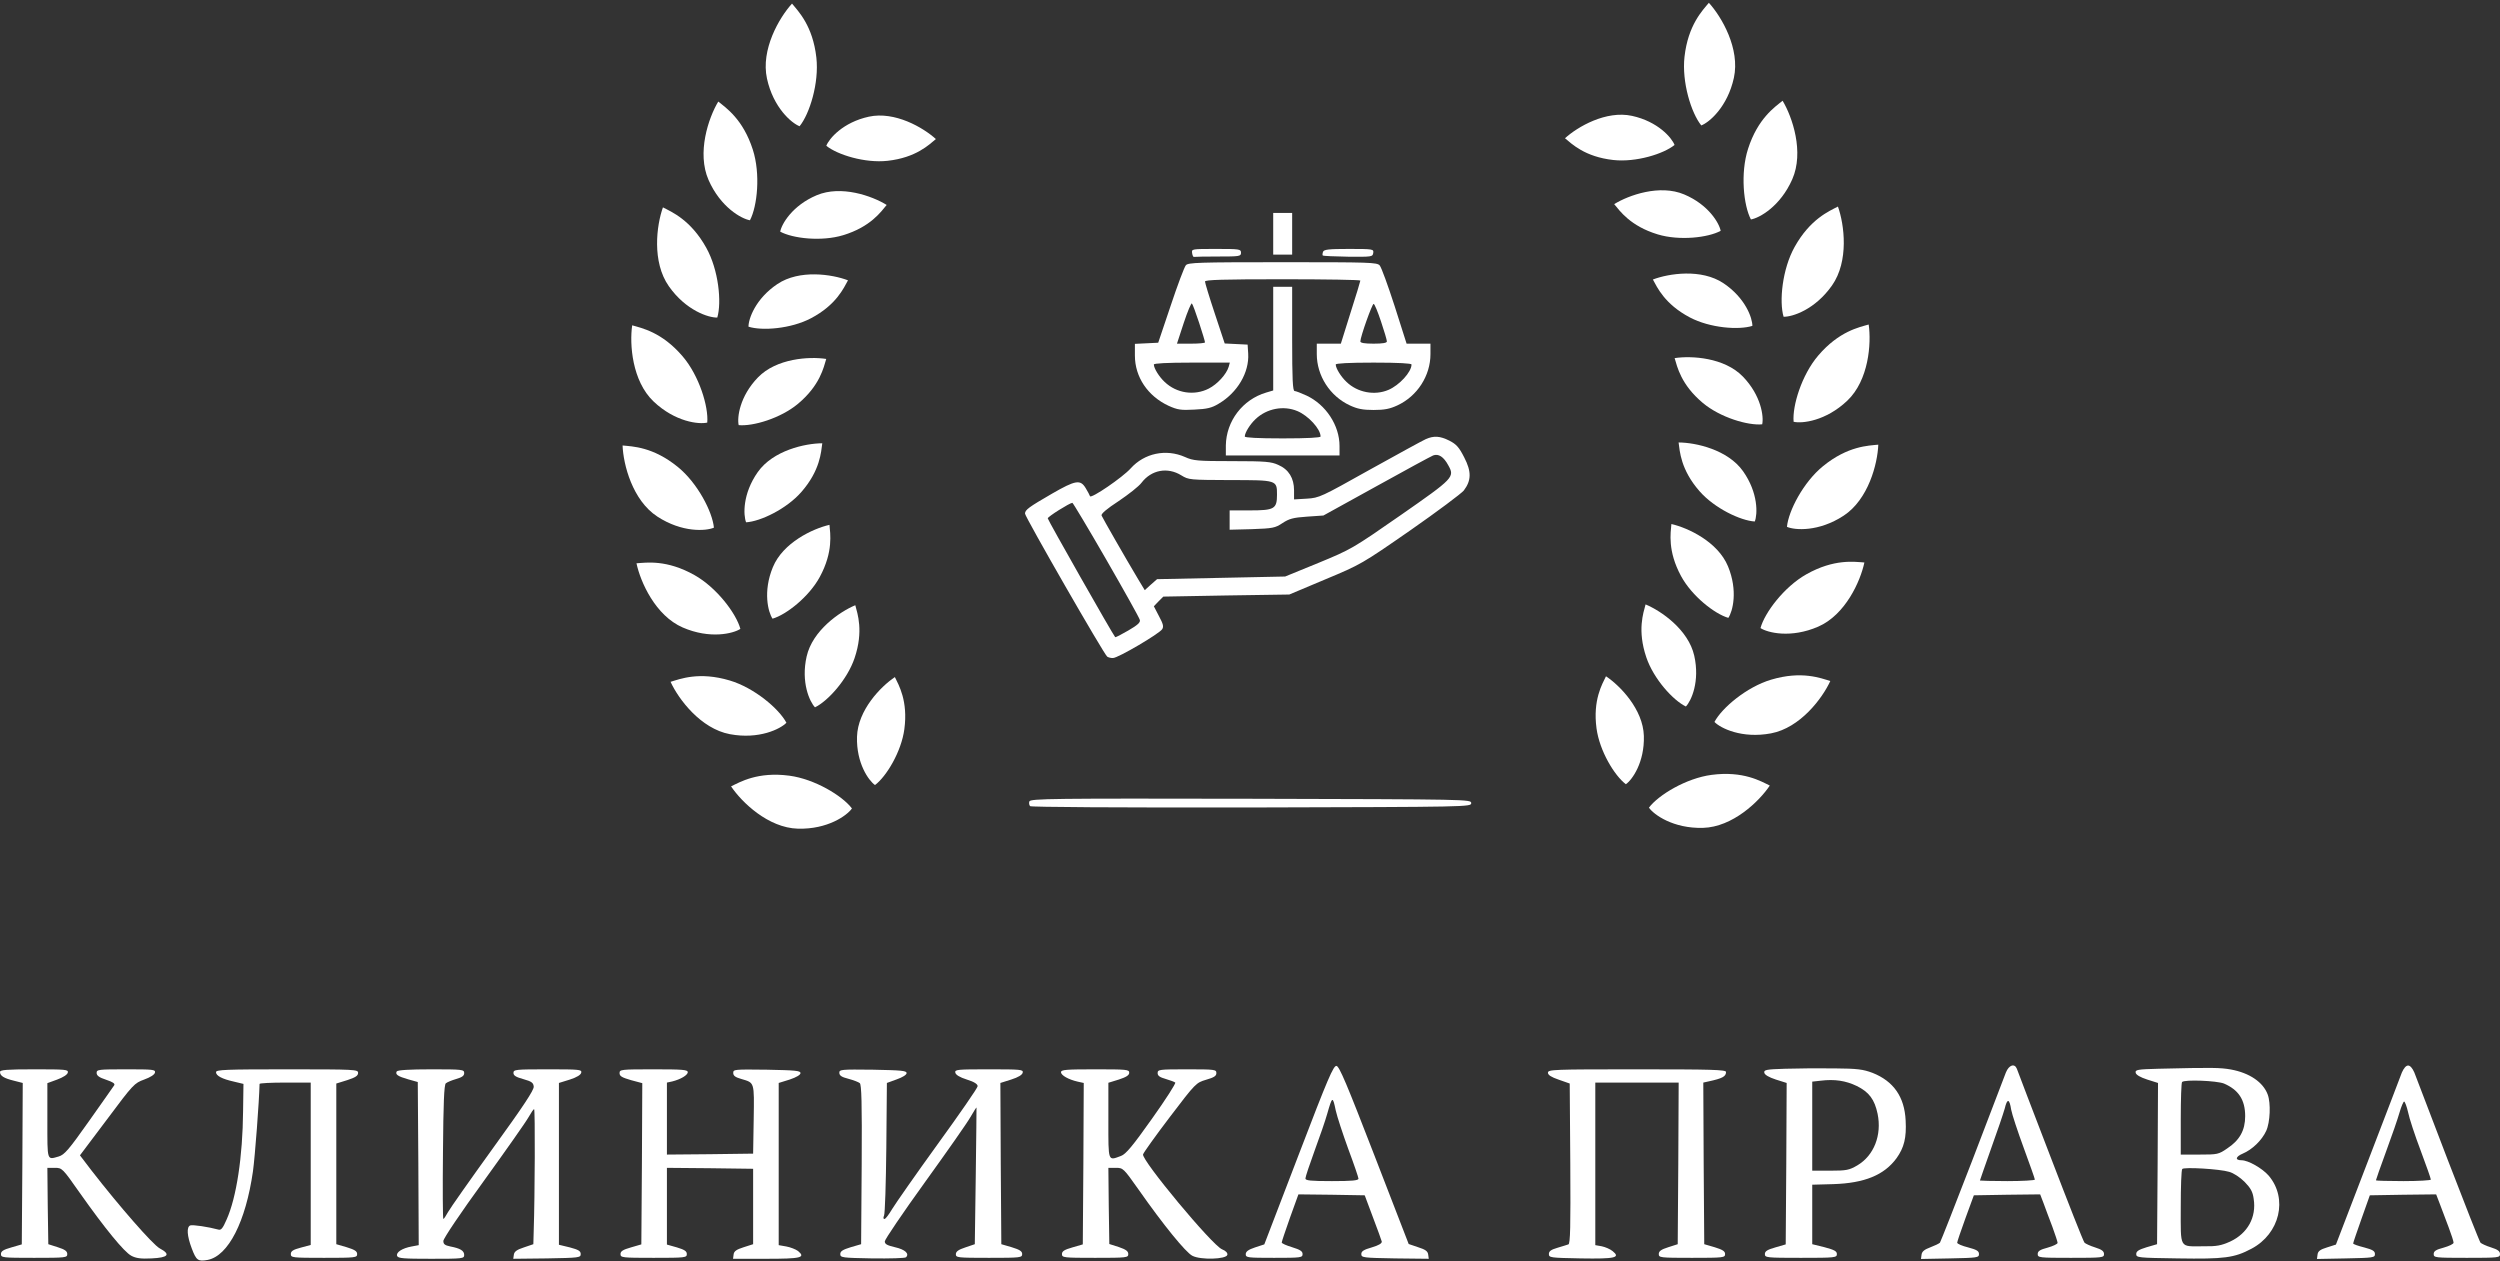 <?xml version="1.0" encoding="UTF-8"?> <svg xmlns="http://www.w3.org/2000/svg" width="1320" height="666" viewBox="0 0 1320 666" fill="none"><rect x="0" y="0" width="1320" height="666" fill="#333333" stroke="none"/><path d="M477.5 385C475.911 396.921 468 410 462 414.5C458.667 412.167 452.1 403 452.5 389C452.9 375 465 362.5 472.5 357.5C474.5 361.667 479.5 370 477.5 385Z" fill="white"></path><path d="M451.207 347.502C447.352 358.894 437.071 370.205 430.317 373.465C427.495 370.533 422.816 360.274 425.905 346.613C428.993 332.952 443.274 323.016 451.596 319.554C452.756 324.027 456.058 333.168 451.207 347.502Z" fill="white"></path><path d="M432.867 304.595C427.146 315.173 415.104 324.588 407.896 326.662C405.61 323.296 402.729 312.395 408.078 299.45C413.426 286.506 429.178 279.122 437.966 277.113C438.355 281.719 440.067 291.285 432.867 304.595Z" fill="white"></path><path d="M423.147 259.742C415.239 268.803 401.422 275.339 393.935 275.777C392.444 271.991 392.031 260.723 400.095 249.272C408.16 237.821 425.15 234.081 434.164 234.053C433.53 238.632 433.097 248.34 423.147 259.742Z" fill="white"></path><path d="M421.373 213.177C412.15 220.895 397.483 225.198 390.019 224.464C389.137 220.492 390.485 209.297 400.235 199.242C409.985 189.188 427.35 188.141 436.258 189.519C434.919 193.943 432.979 203.465 421.373 213.177Z" fill="white"></path><path d="M428.226 168.024C417.59 173.638 402.347 174.771 395.202 172.489C395.172 168.421 398.836 157.757 410.477 149.969C422.118 142.181 439.317 144.797 447.739 148.012C445.502 152.056 441.609 160.961 428.226 168.024Z" fill="white"></path><path d="M445.221 124.172C433.715 127.672 418.532 125.901 411.949 122.308C412.689 118.307 418.305 108.529 431.209 103.085C444.113 97.64 460.507 103.464 468.168 108.213C465.206 111.762 459.699 119.769 445.221 124.172Z" fill="white"></path><path d="M468.658 84.906C456.705 86.235 442.106 81.709 436.293 76.97C437.754 73.172 445.069 64.591 458.753 61.606C472.437 58.621 487.484 67.353 494.144 73.428C490.582 76.373 483.698 83.233 468.658 84.906Z" fill="white"></path><path d="M431.043 30.424C432.538 43.802 427.481 60.147 422.18 66.656C417.929 65.023 408.318 56.841 404.969 41.526C401.619 26.211 411.383 9.363 418.179 1.905C421.477 5.89 429.161 13.59 431.043 30.424Z" fill="white"></path><path d="M397.495 79.032C401.608 91.85 399.885 108.872 395.977 116.301C391.486 115.541 380.447 109.423 374.133 95.073C367.82 80.724 374.058 62.277 379.243 53.622C383.265 56.875 392.32 62.903 397.495 79.032Z" fill="white"></path><path d="M372.91 130.825C379.457 142.588 381.105 159.617 378.729 167.669C374.177 167.805 362.152 163.969 353.147 151.136C344.143 138.303 346.642 118.991 350.029 109.487C354.611 111.89 364.673 116.025 372.91 130.825Z" fill="white"></path><path d="M360.441 188.161C369.185 198.397 374.168 214.764 373.432 223.127C368.996 224.16 356.451 222.778 345.086 211.98C333.721 201.181 332.352 181.756 333.792 171.77C338.759 173.219 349.439 175.282 360.441 188.161Z" fill="white"></path><path d="M357.883 246.545C368.324 255.041 376.169 270.246 376.948 278.605C372.771 280.418 360.181 281.315 347.06 272.736C333.939 264.157 329.099 245.294 328.721 235.212C333.867 235.744 344.745 235.854 357.883 246.545Z" fill="white"></path><path d="M366.719 303.669C378.444 310.283 388.741 323.947 390.919 332.055C387.107 334.547 374.849 337.554 360.469 331.31C346.089 325.067 338.138 307.291 336.064 297.417C341.226 297.073 351.966 295.347 366.719 303.669Z" fill="white"></path><path d="M385.335 359.303C398.235 363.152 411.305 374.192 415.227 381.615C412.063 384.89 400.777 390.541 385.37 387.642C369.963 384.743 358.268 369.173 354.057 360.004C359.014 358.524 369.104 354.459 385.335 359.303Z" fill="white"></path><path d="M416.782 409.564C430.128 411.325 444.78 420.159 449.826 426.868C447.219 430.603 436.969 437.967 421.298 437.541C405.626 437.114 391.616 423.59 386.008 415.202C390.669 412.957 399.989 407.348 416.782 409.564Z" fill="white"></path><path d="M842.96 384.572C844.549 396.493 852.46 409.572 858.46 414.072C861.793 411.739 868.36 402.572 867.96 388.572C867.56 374.572 855.46 362.072 847.96 357.072C845.96 361.239 840.96 369.572 842.96 384.572Z" fill="white"></path><path d="M869.253 347.074C873.108 358.466 883.389 369.777 890.143 373.037C892.965 370.105 897.643 359.846 894.555 346.185C891.467 332.524 877.186 322.588 868.864 319.126C867.703 323.599 864.402 332.74 869.253 347.074Z" fill="white"></path><path d="M887.592 304.167C893.314 314.745 905.356 324.16 912.564 326.234C914.85 322.868 917.731 311.967 912.382 299.022C907.034 286.078 891.281 278.694 882.494 276.685C882.105 281.291 880.393 290.857 887.592 304.167Z" fill="white"></path><path d="M897.313 259.314C905.221 268.375 919.038 274.911 926.525 275.349C928.016 271.563 928.429 260.295 920.364 248.844C912.3 237.393 895.31 233.653 886.296 233.625C886.93 238.204 887.362 247.912 897.313 259.314Z" fill="white"></path><path d="M899.087 212.749C908.31 220.467 922.977 224.77 930.441 224.036C931.323 220.064 929.975 208.869 920.225 198.815C910.475 188.76 893.109 187.713 884.201 189.091C885.541 193.515 887.481 203.037 899.087 212.749Z" fill="white"></path><path d="M892.234 167.596C902.87 173.209 918.113 174.343 925.258 172.061C925.288 167.993 921.624 157.329 909.983 149.541C898.342 141.753 881.143 144.369 872.721 147.583C874.958 151.628 878.851 160.532 892.234 167.596Z" fill="white"></path><path d="M875.239 123.744C886.745 127.244 901.927 125.473 908.511 121.88C907.771 117.879 902.155 108.101 889.251 102.657C876.347 97.212 859.953 103.036 852.292 107.785C855.254 111.334 860.761 119.341 875.239 123.744Z" fill="white"></path><path d="M851.802 84.478C863.755 85.807 878.354 81.281 884.167 76.542C882.705 72.744 875.391 64.163 861.707 61.178C848.023 58.193 832.976 66.925 826.316 73C829.878 75.945 836.762 82.805 851.802 84.478Z" fill="white"></path><path d="M889.417 29.996C887.922 43.374 892.979 59.719 898.28 66.228C902.531 64.595 912.142 56.413 915.491 41.098C918.841 25.783 909.076 8.935 902.281 1.477C898.983 5.462 891.299 13.162 889.417 29.996Z" fill="white"></path><path d="M922.965 78.604C918.851 91.422 920.575 108.444 924.483 115.873C928.973 115.113 940.013 108.995 946.326 94.645C952.64 80.296 946.402 61.849 941.217 53.194C937.195 56.447 928.14 62.475 922.965 78.604Z" fill="white"></path><path d="M947.55 130.397C941.003 142.16 939.355 159.189 941.731 167.241C946.283 167.377 958.308 163.541 967.313 150.708C976.317 137.875 973.818 118.563 970.431 109.06C965.849 111.462 955.787 115.597 947.55 130.397Z" fill="white"></path><path d="M960.019 187.733C951.275 197.969 946.292 214.336 947.028 222.699C951.463 223.732 964.009 222.35 975.374 211.552C986.739 200.753 988.108 181.328 986.668 171.342C981.701 172.791 971.021 174.854 960.019 187.733Z" fill="white"></path><path d="M962.577 246.117C952.136 254.613 944.291 269.818 943.512 278.177C947.689 279.99 960.279 280.887 973.4 272.308C986.521 263.729 991.361 244.866 991.739 234.784C986.593 235.316 975.715 235.426 962.577 246.117Z" fill="white"></path><path d="M953.74 303.241C942.015 309.856 931.719 323.519 929.541 331.627C933.353 334.119 945.611 337.126 959.991 330.883C974.371 324.639 982.322 306.863 984.395 296.989C979.234 296.645 968.494 294.919 953.74 303.241Z" fill="white"></path><path d="M935.125 358.875C922.225 362.724 909.155 373.764 905.233 381.187C908.397 384.462 919.683 390.113 935.09 387.214C950.497 384.315 962.192 368.745 966.403 359.576C961.446 358.097 951.356 354.032 935.125 358.875Z" fill="white"></path><path d="M903.678 409.136C890.332 410.897 875.68 419.731 870.634 426.44C873.241 430.175 883.491 437.539 899.162 437.113C914.834 436.686 928.844 423.161 934.452 414.774C929.791 412.529 920.471 406.92 903.678 409.136Z" fill="white"></path><path d="M672.255 123.434V134.438H677.257H682.258V123.434V112.43H677.257H672.255V123.434Z" fill="white"></path><path d="M629.438 133.638C629.638 134.939 630.039 135.839 630.539 135.639C630.939 135.539 636.641 135.439 643.244 135.439C654.548 135.439 655.248 135.339 655.248 133.438C655.248 131.537 654.548 131.437 642.143 131.437C629.138 131.437 629.138 131.437 629.438 133.638Z" fill="white"></path><path d="M698.565 132.938C698.264 133.838 698.164 134.738 698.464 134.938C698.665 135.139 704.667 135.439 711.77 135.539C724.274 135.639 724.774 135.639 725.075 133.538C725.375 131.537 725.075 131.437 712.27 131.437C701.466 131.437 699.065 131.737 698.565 132.938Z" fill="white"></path><path d="M626.137 140.04C625.337 140.941 621.735 150.544 618.134 161.348L611.532 180.956L605.429 181.256L599.227 181.556V187.758C599.227 199.063 606.029 209.166 617.034 214.268C621.735 216.369 623.436 216.669 630.639 216.269C637.341 215.969 639.842 215.369 643.444 213.168C653.347 207.366 659.65 196.662 659.05 186.758L658.749 181.956L652.747 181.656L646.645 181.356L641.443 165.65C638.542 156.947 636.241 149.344 636.241 148.644C636.241 147.743 645.744 147.443 677.256 147.443C699.865 147.443 718.272 147.743 718.272 148.143C718.272 148.443 715.971 156.146 713.07 165.15L707.968 181.456H701.566H695.263V186.958C695.263 198.362 702.166 209.166 712.77 214.068C716.671 215.869 719.472 216.469 725.275 216.469C731.077 216.469 733.878 215.869 737.779 214.068C748.383 209.166 755.286 198.362 755.286 186.958V181.456H748.984H742.681L736.379 161.648C732.877 150.844 729.376 141.141 728.476 140.14C727.075 138.54 723.374 138.44 677.256 138.44C632.539 138.44 627.338 138.64 626.137 140.04ZM633.14 170.452C634.84 175.654 636.241 180.256 636.241 180.756C636.241 181.156 632.94 181.456 628.838 181.456H621.435L625.037 170.452C627.037 164.45 628.938 159.848 629.338 160.248C629.738 160.648 631.439 165.25 633.14 170.452ZM729.176 169.752C730.877 174.753 732.277 179.555 732.277 180.256C732.277 181.056 730.176 181.456 725.275 181.456C720.373 181.456 718.272 181.056 718.272 180.256C718.272 177.855 724.474 160.448 725.275 160.448C725.775 160.448 727.475 164.65 729.176 169.752ZM648.746 193.661C647.545 197.662 642.743 202.864 638.242 205.165C630.639 209.066 621.235 207.666 614.933 201.664C612.032 198.963 609.231 194.461 609.231 192.46C609.231 191.86 615.933 191.46 629.338 191.46H649.346L648.746 193.661ZM745.282 192.46C745.282 196.462 738.78 203.464 733.078 205.865C725.775 208.966 716.771 207.266 710.969 201.664C708.068 198.963 705.267 194.461 705.267 192.46C705.267 191.86 711.97 191.46 725.275 191.46C738.58 191.46 745.282 191.86 745.282 192.46Z" fill="white"></path><path d="M672.255 178.755V206.165L668.553 207.266C656.048 210.967 647.445 222.371 647.245 235.176V240.478H677.256H707.268V235.476C707.268 224.572 700.065 213.668 689.861 208.866C687.06 207.566 684.159 206.465 683.559 206.465C682.558 206.465 682.258 200.263 682.258 178.955V151.445H677.256H672.255V178.755ZM685.059 217.069C690.762 219.47 697.264 226.473 697.264 230.474C697.264 231.075 690.562 231.475 677.256 231.475C663.951 231.475 657.249 231.075 657.249 230.474C657.249 228.474 660.05 223.972 662.951 221.271C668.853 215.669 677.757 213.968 685.059 217.069Z" fill="white"></path><path d="M752.785 231.875C751.184 232.575 737.879 239.878 723.274 247.981C697.564 262.387 696.564 262.887 690.061 263.287L683.259 263.687V258.885C683.259 252.483 680.458 247.881 674.956 245.48C671.254 243.78 668.353 243.479 650.646 243.479C632.139 243.479 630.039 243.279 625.637 241.279C615.633 236.877 604.229 239.278 597.026 247.281C592.724 252.083 576.018 263.487 575.518 261.986C575.318 261.386 574.317 259.485 573.217 257.685C570.416 253.083 567.915 253.483 555.41 260.686C543.306 267.689 541.205 269.189 541.205 271.19C541.205 272.891 583.021 345.718 584.621 346.719C585.222 347.119 586.622 347.519 587.723 347.419C590.323 347.419 612.132 334.614 613.632 332.213C614.533 330.812 614.133 329.412 611.932 325.31L609.231 320.108L611.732 317.507L614.233 315.007L647.545 314.406L680.758 313.906L699.765 305.903C718.472 298.1 719.172 297.7 744.682 279.993C758.887 270.09 771.592 260.586 772.893 258.985C776.894 253.683 776.994 248.982 773.093 241.479C770.392 236.177 768.991 234.576 765.29 232.675C760.288 230.174 757.087 229.974 752.785 231.875ZM764.69 245.68C768.191 251.883 767.591 252.483 739.58 271.99C714.27 289.597 713.37 290.097 696.164 297.2L678.557 304.402L644.744 305.103L610.931 305.803L607.63 308.704L604.429 311.605L600.928 305.803C594.225 294.599 582.22 273.591 581.62 272.19C581.32 271.29 584.321 268.689 590.624 264.587C595.826 261.086 601.328 256.784 602.728 254.884C607.93 248.081 616.433 246.481 623.736 250.982C627.638 253.383 628.138 253.383 649.446 253.483C674.255 253.483 674.255 253.483 674.255 261.186C674.255 268.689 672.855 269.489 660.05 269.489H649.246V274.591V279.693L661.05 279.393C672.054 278.993 673.255 278.793 677.156 276.192C680.658 273.891 682.759 273.291 690.061 272.791L698.765 272.19L726.675 256.784C741.981 248.281 755.486 240.978 756.687 240.478C759.488 239.378 762.289 241.179 764.69 245.68ZM584.121 295.499C593.625 312.005 601.628 326.311 601.828 327.311C602.228 328.612 600.727 330.012 595.726 332.913C592.124 335.014 589.023 336.615 588.823 336.415C587.422 334.814 553.209 274.491 553.209 273.691C553.209 272.791 564.714 265.588 566.214 265.488C566.514 265.488 574.618 278.993 584.121 295.499Z" fill="white"></path><path d="M543.506 423.148C543.206 423.948 543.406 425.148 543.906 425.648C544.406 426.149 589.623 426.449 660.85 426.349C775.994 426.049 776.794 426.049 776.794 424.048C776.794 422.047 775.994 422.047 660.45 421.747C555.51 421.547 544.106 421.647 543.506 423.148Z" fill="white"></path><path d="M685.66 609.818L667.553 657.036L662.651 658.637C659.05 659.837 657.749 660.837 657.749 662.238C657.749 664.039 658.649 664.139 672.755 664.139C686.96 664.139 687.76 664.039 687.76 662.138C687.76 660.637 686.46 659.837 682.258 658.537C679.257 657.636 676.756 656.536 676.756 656.036C676.756 655.535 678.757 649.633 681.158 642.831L685.56 630.626L703.066 630.826L720.573 631.126L724.875 642.631C727.275 648.933 729.376 654.735 729.576 655.535C729.676 656.536 727.976 657.536 724.274 658.637C720.073 659.837 718.772 660.637 718.772 662.138C718.772 664.039 719.673 664.139 736.579 664.439L754.386 664.639L754.086 662.438C753.885 660.637 752.585 659.737 748.784 658.537L743.782 656.836L725.675 610.018C711.169 572.504 707.168 563 705.667 562.8C704.067 562.6 701.266 569.003 685.66 609.818ZM705.267 586.309C705.967 589.51 708.968 598.614 711.87 606.617C714.871 614.62 717.272 621.723 717.272 622.323C717.272 623.323 713.77 623.623 703.266 623.623C691.862 623.623 689.261 623.323 689.261 622.223C689.261 621.423 691.462 614.82 694.163 607.417C696.864 600.114 699.865 591.411 700.765 588.11C703.466 578.706 703.666 578.606 705.267 586.309Z" fill="white"></path><path d="M1059.1 566.302C1058.3 568.403 1050.3 589.21 1041.39 612.619C1032.39 636.028 1024.69 655.536 1024.29 656.136C1023.79 656.636 1021.49 657.736 1019.09 658.637C1016.08 659.737 1014.78 660.838 1014.58 662.438L1014.28 664.739L1029.59 664.439C1044.1 664.139 1044.9 664.039 1044.9 662.138C1044.9 660.537 1043.7 659.837 1039.19 658.637C1035.99 657.836 1033.39 656.736 1033.39 656.136C1033.39 655.636 1035.39 649.733 1037.79 643.131L1042.19 631.126L1059.7 630.826L1077.21 630.626L1079.01 635.328C1080.01 638.029 1082.01 643.531 1083.61 647.633C1085.11 651.734 1086.41 655.636 1086.41 656.236C1086.41 656.836 1084.01 657.936 1081.21 658.737C1077.01 659.837 1075.91 660.637 1075.91 662.138C1075.91 664.039 1076.61 664.139 1093.41 664.139C1110.22 664.139 1110.92 664.039 1110.92 662.138C1110.92 660.637 1109.72 659.737 1106.22 658.637C1103.62 657.836 1101.12 656.636 1100.62 656.136C1100.02 655.536 1092.01 635.128 1082.61 610.619C1073.21 586.109 1065.2 565.301 1064.9 564.301C1063.7 561.3 1060.7 562.3 1059.1 566.302ZM1061.9 585.909C1062.3 588.21 1065.3 597.313 1068.5 606.017C1071.71 614.82 1074.41 622.323 1074.41 622.823C1074.41 623.223 1067.9 623.623 1059.9 623.623C1051.9 623.623 1045.4 623.423 1045.4 623.323C1045.4 623.123 1048.1 615.52 1051.3 606.417C1054.6 597.313 1057.8 587.81 1058.5 585.309C1059.8 579.807 1061 580.007 1061.9 585.909Z" fill="white"></path><path d="M1268.18 566.302C1267.38 568.403 1259.28 589.711 1250.07 613.62L1233.37 657.136L1228.67 658.637C1225.06 659.737 1223.86 660.637 1223.66 662.438L1223.36 664.739L1238.67 664.439C1253.17 664.139 1253.97 664.039 1253.97 662.138C1253.97 660.537 1252.77 659.837 1248.27 658.637C1245.07 657.836 1242.47 656.936 1242.47 656.536C1242.47 656.136 1244.47 650.334 1246.87 643.531L1251.27 631.126L1268.78 630.826L1286.29 630.626L1288.29 635.828C1289.39 638.729 1291.49 644.231 1292.89 648.033C1294.29 651.734 1295.49 655.435 1295.49 656.136C1295.49 656.836 1293.09 657.936 1290.29 658.737C1286.09 659.837 1284.99 660.637 1284.99 662.138C1284.99 664.039 1285.69 664.139 1302.49 664.139C1319.3 664.139 1320 664.039 1320 662.138C1320 660.637 1318.8 659.737 1315.3 658.637C1312.7 657.836 1310.2 656.636 1309.7 656.136C1309.2 655.536 1301.49 636.028 1292.49 612.619C1283.59 589.21 1275.58 568.403 1274.78 566.302C1273.78 564.001 1272.58 562.6 1271.48 562.6C1270.38 562.6 1269.18 564.001 1268.18 566.302ZM1271.48 587.31C1272.08 590.411 1275.08 599.514 1278.08 607.417C1281.09 615.42 1283.49 622.323 1283.49 622.823C1283.49 623.223 1276.98 623.623 1268.98 623.623C1260.98 623.623 1254.48 623.423 1254.48 623.223C1254.48 622.923 1256.88 616.121 1259.88 607.917C1262.88 599.814 1266.08 590.511 1266.98 587.31C1267.88 584.209 1268.98 581.608 1269.38 581.608C1269.78 581.608 1270.78 584.209 1271.48 587.31Z" fill="white"></path><path d="M942.557 564.301C932.453 564.601 931.253 564.901 931.553 566.402C931.753 567.502 933.954 568.803 937.655 570.003L943.357 571.804L943.157 614.42L942.857 657.036L937.355 658.637C933.153 659.837 931.853 660.637 931.853 662.138C931.853 664.039 932.653 664.139 950.86 664.139C969.067 664.139 969.867 664.039 969.867 662.138C969.867 660.637 968.567 659.937 963.365 658.537L956.862 656.936V641.23V625.524L967.867 625.224C984.473 624.724 994.877 620.422 1001.38 611.519C1005.38 605.917 1006.68 600.715 1006.18 591.611C1005.58 579.106 999.779 570.903 988.775 566.502C983.673 564.601 980.872 564.201 968.367 564.101C960.364 564.001 948.759 564.101 942.557 564.301ZM980.371 573.404C986.874 576.606 989.775 580.507 991.375 588.11C993.676 599.314 989.475 610.118 980.671 615.32C976.37 617.821 974.969 618.121 966.366 618.121H956.862V594.612V571.103L961.364 570.603C968.667 569.703 974.569 570.603 980.371 573.404Z" fill="white"></path><path d="M1139.63 564.301C1128.63 564.601 1127.33 564.801 1127.63 566.402C1127.83 567.502 1130.03 568.803 1133.73 570.003L1139.43 571.804L1139.23 614.32L1138.93 656.936L1133.43 658.537C1129.23 659.837 1127.93 660.637 1127.93 662.138C1127.93 664.039 1128.83 664.139 1149.94 664.439C1174.44 664.839 1179.75 664.139 1188.75 659.337C1203.76 651.434 1208.16 632.827 1197.85 620.722C1194.45 616.821 1187.05 612.619 1183.55 612.619C1179.95 612.619 1180.35 610.718 1184.15 609.118C1189.15 607.017 1194.25 602.115 1196.55 597.113C1198.65 592.612 1199.05 582.408 1197.35 577.906C1194.95 571.404 1187.75 566.502 1177.95 564.701C1172.34 563.701 1168.24 563.601 1139.63 564.301ZM1174.24 572.104C1181.95 575.405 1185.45 580.707 1185.45 589.31C1185.45 596.813 1182.55 602.015 1176.05 606.317C1171.44 609.518 1170.84 609.618 1161.34 609.618H1151.44V590.811C1151.44 580.407 1151.74 571.604 1152.14 571.303C1153.44 569.903 1170.44 570.603 1174.24 572.104ZM1176.95 618.721C1179.25 619.322 1182.75 621.623 1185.15 624.023C1188.35 627.325 1189.45 629.225 1189.95 633.027C1191.45 642.731 1186.75 651.234 1177.55 655.535C1172.84 657.636 1170.54 658.136 1163.44 658.036C1150.44 658.036 1151.44 659.837 1151.44 637.328C1151.44 626.624 1151.74 617.621 1152.24 617.221C1153.24 616.12 1172.04 617.221 1176.95 618.721Z" fill="white"></path><path d="M0 566.002C0 568.002 2.001 569.303 7.303 570.603L12.005 571.804L11.805 614.42L11.504 657.036L6.002 658.637C1.801 659.837 0.5 660.637 0.5 662.138C0.5 664.039 1.3 664.139 18.007 664.139C34.813 664.139 35.514 664.039 35.514 662.138C35.514 660.637 34.313 659.737 30.512 658.537L25.51 656.936L25.209 636.828L25.009 616.621H28.911C32.812 616.621 32.913 616.721 42.116 629.826C55.321 648.533 65.525 661.038 69.326 663.038C71.727 664.339 74.428 664.739 80.03 664.439C88.834 664.039 90.334 662.338 84.332 659.137C80.731 657.236 62.824 636.728 48.318 618.021L42.216 610.018L56.521 591.011C70.327 572.504 70.927 571.904 76.129 570.003C79.43 568.803 81.631 567.402 81.831 566.302C82.131 564.701 80.831 564.601 66.625 564.601C51.92 564.601 51.019 564.701 51.019 566.502C51.019 567.902 52.32 568.903 56.021 570.103C59.523 571.304 60.823 572.104 60.323 573.004C59.823 573.704 53.92 582.208 47.018 591.911C36.214 607.217 34.013 609.718 31.012 610.618C24.709 612.419 25.009 613.42 25.009 591.711V571.904L30.211 570.003C33.413 568.803 35.614 567.402 35.814 566.302C36.114 564.701 34.713 564.601 18.107 564.601C3.401 564.601 0 564.901 0 566.002Z" fill="white"></path><path d="M114.043 566.102C114.043 568.002 117.244 569.703 123.547 571.104L128.549 572.304L128.349 586.609C128.148 610.719 124.847 632.327 119.645 643.931C117.645 648.533 116.744 649.633 115.344 649.233C110.242 647.833 101.738 646.532 100.438 647.032C98.437 647.833 98.737 652.534 101.238 659.137C103.639 665.539 104.54 666.14 109.641 665.239C120.546 663.138 129.749 645.032 133.551 618.522C134.651 610.619 136.852 581.307 137.052 572.304C137.052 571.904 143.154 571.604 150.557 571.604H164.062V614.52V657.336L158.86 658.737C154.659 659.837 153.558 660.637 153.558 662.138C153.558 664.039 154.258 664.139 171.065 664.139C187.771 664.139 188.571 664.039 188.571 662.138C188.571 660.637 187.271 659.837 183.069 658.537L177.567 656.936V614.52V572.104L183.369 570.303C187.671 568.903 189.072 568.002 189.072 566.502C189.072 564.701 187.971 564.601 151.557 564.601C119.245 564.601 114.043 564.801 114.043 566.102Z" fill="white"></path><path d="M209.479 565.701C208.579 567.302 209.98 568.302 215.582 569.903L220.584 571.304L220.884 614.32L221.084 657.436L217.382 658.136C212.38 659.037 208.979 661.238 209.679 663.138C210.18 664.439 213.181 664.639 227.686 664.639C244.293 664.639 245.093 664.539 245.093 662.638C245.093 660.337 242.992 659.137 237.79 658.136C234.889 657.536 234.089 656.936 234.089 655.235C234.089 653.935 243.192 640.43 255.397 623.623C267.101 607.417 277.805 592.211 279.106 589.811C280.406 587.51 281.707 585.609 282.007 585.609C282.607 585.609 282.407 631.826 281.807 649.533L281.607 656.936L276.605 658.637C272.903 659.837 271.503 660.837 271.303 662.538L271.003 664.639L288.809 664.439C305.816 664.139 306.616 664.039 306.616 662.138C306.616 660.537 305.416 659.837 300.914 658.637L295.112 657.236V614.52V571.804L300.914 570.003C304.615 568.803 306.716 567.502 306.916 566.302C307.216 564.701 305.816 564.601 289.21 564.601C272.203 564.601 271.103 564.701 271.103 566.502C271.103 567.902 272.403 568.703 276.405 569.803C280.706 571.003 281.607 571.704 281.807 573.704C282.007 575.505 276.305 584.108 260.299 606.217C248.394 622.723 237.69 637.929 236.59 639.93C235.489 641.93 234.389 643.631 234.089 643.631C233.789 643.631 233.688 627.725 233.889 608.418C234.089 582.408 234.489 572.804 235.389 572.004C236.089 571.404 238.49 570.403 240.891 569.703C243.992 568.803 245.093 568.002 245.093 566.602C245.093 564.701 244.293 564.601 227.686 564.601C216.182 564.601 209.98 565.001 209.479 565.701Z" fill="white"></path><path d="M327.124 566.602C327.124 568.202 328.324 568.903 333.126 570.303L339.128 571.904L338.928 614.52L338.628 657.036L333.126 658.637C328.925 659.837 327.624 660.637 327.624 662.138C327.624 664.039 328.424 664.139 345.131 664.139C361.937 664.139 362.637 664.039 362.637 662.138C362.637 660.637 361.437 659.837 357.435 658.637L352.133 657.136V636.828V616.621L374.942 616.821L397.651 617.121V637.028V656.936L392.649 658.537C388.847 659.737 387.547 660.637 387.347 662.338L387.047 664.639H404.553C422.96 664.639 425.561 664.039 421.36 660.537C420.159 659.637 417.358 658.537 415.157 658.136L411.156 657.436V614.62V571.804L416.958 570.003C420.559 568.803 422.66 567.502 422.66 566.602C422.66 565.301 419.859 565.101 404.953 564.801C387.747 564.601 387.147 564.601 387.147 566.502C387.147 568.002 388.247 568.803 391.448 569.703C398.451 571.804 398.251 571.003 397.951 591.011L397.651 609.118L374.942 609.418L352.133 609.618V590.611V571.604L354.934 571.003C359.336 569.903 363.138 567.702 363.138 566.102C363.138 564.801 360.336 564.601 345.131 564.601C327.824 564.601 327.124 564.701 327.124 566.602Z" fill="white"></path><path d="M443.168 566.402C443.168 567.902 444.368 568.703 447.97 569.603C450.571 570.303 453.272 571.304 453.972 571.904C454.872 572.704 455.172 582.008 454.972 614.92L454.672 656.936L449.17 658.537C444.969 659.837 443.668 660.637 443.668 662.138C443.668 664.039 444.568 664.139 460.574 664.439C469.878 664.539 477.881 664.339 478.381 663.839C480.282 661.938 477.881 659.737 472.579 658.537C468.377 657.536 467.177 656.936 467.177 655.435C467.177 654.435 476.681 640.43 488.285 624.324C499.889 608.218 510.793 592.712 512.394 589.811C514.095 586.909 515.495 584.609 515.595 584.809C515.595 585.009 515.495 601.315 515.195 621.022L514.695 656.936L509.693 658.637C505.992 659.837 504.691 660.837 504.691 662.238C504.691 664.039 505.591 664.139 522.198 664.139C538.904 664.139 539.704 664.039 539.704 662.138C539.704 660.637 538.404 659.837 534.202 658.537L528.7 656.936L528.4 614.32L528.2 571.804L533.902 570.003C537.704 568.803 539.804 567.502 540.005 566.302C540.305 564.701 538.904 564.601 522.198 564.601C505.491 564.601 504.091 564.701 504.391 566.302C504.591 567.502 506.692 568.803 510.493 570.003C514.395 571.204 516.196 572.404 516.196 573.504C516.196 574.405 506.692 588.11 495.088 604.116C483.583 620.022 472.779 635.528 471.078 638.329C469.378 641.23 467.577 643.631 466.977 643.631C466.377 643.631 466.277 642.931 466.777 641.83C467.277 640.93 467.777 624.724 467.977 606.017L468.277 571.804L473.479 569.903C476.581 568.803 478.681 567.502 478.681 566.602C478.681 565.301 475.88 565.101 460.975 564.801C444.068 564.601 443.168 564.701 443.168 566.402Z" fill="white"></path><path d="M560.212 566.102C560.212 567.802 564.214 570.003 569.015 571.104L572.217 571.804L572.017 614.42L571.716 657.036L566.214 658.637C562.013 659.837 560.712 660.638 560.712 662.138C560.712 664.039 561.513 664.139 578.219 664.139C595.025 664.139 595.726 664.039 595.726 662.138C595.726 660.638 594.525 659.737 590.724 658.437L585.722 656.836L585.422 636.729L585.222 616.621H589.123C593.025 616.621 593.125 616.721 601.328 628.325C614.233 646.732 626.037 661.238 629.538 663.038C633.84 665.339 647.545 664.939 648.045 662.538C648.245 661.538 647.245 660.437 645.244 659.637C640.042 657.536 602.728 612.619 603.528 609.518C603.829 608.518 610.131 599.714 617.734 589.711C631.339 571.804 631.539 571.704 636.841 570.103C641.043 568.903 642.243 568.103 642.243 566.602C642.243 564.701 641.543 564.601 626.737 564.601C612.032 564.601 611.231 564.701 611.231 566.602C611.231 568.002 612.332 568.803 615.533 569.703C617.834 570.403 620.135 571.204 620.535 571.604C620.935 572.004 615.433 580.607 608.23 590.711C598.026 605.117 594.425 609.418 591.924 610.318C584.921 612.919 585.222 613.82 585.222 591.711V571.704L590.724 570.003C594.725 568.703 596.226 567.702 596.226 566.402C596.226 564.701 594.925 564.601 578.219 564.601C563.013 564.601 560.212 564.801 560.212 566.102Z" fill="white"></path><path d="M817.31 566.402C817.31 567.602 819.01 568.703 823.112 570.103L828.814 572.104L829.114 614.42C829.314 647.733 829.114 656.736 828.114 657.036C827.413 657.336 824.812 658.037 822.311 658.837C818.91 659.837 817.81 660.638 817.81 662.138C817.81 664.039 818.61 664.139 834.716 664.439C852.923 664.739 855.724 664.039 851.523 660.638C850.222 659.537 847.621 658.437 845.72 658.037L842.319 657.436V614.52V571.604H864.327H886.336L886.136 614.32L885.836 656.936L880.834 658.537C877.032 659.737 875.832 660.638 875.832 662.138C875.832 664.039 876.532 664.139 893.338 664.139C910.045 664.139 910.845 664.039 910.845 662.138C910.845 660.638 909.544 659.837 905.343 658.537L899.841 656.936L899.541 614.22L899.341 571.604L902.042 571.004C909.444 569.403 911.345 568.403 911.345 566.002C911.345 564.801 903.642 564.601 864.327 564.601C820.011 564.601 817.31 564.701 817.31 566.402Z" fill="white"></path></svg> 